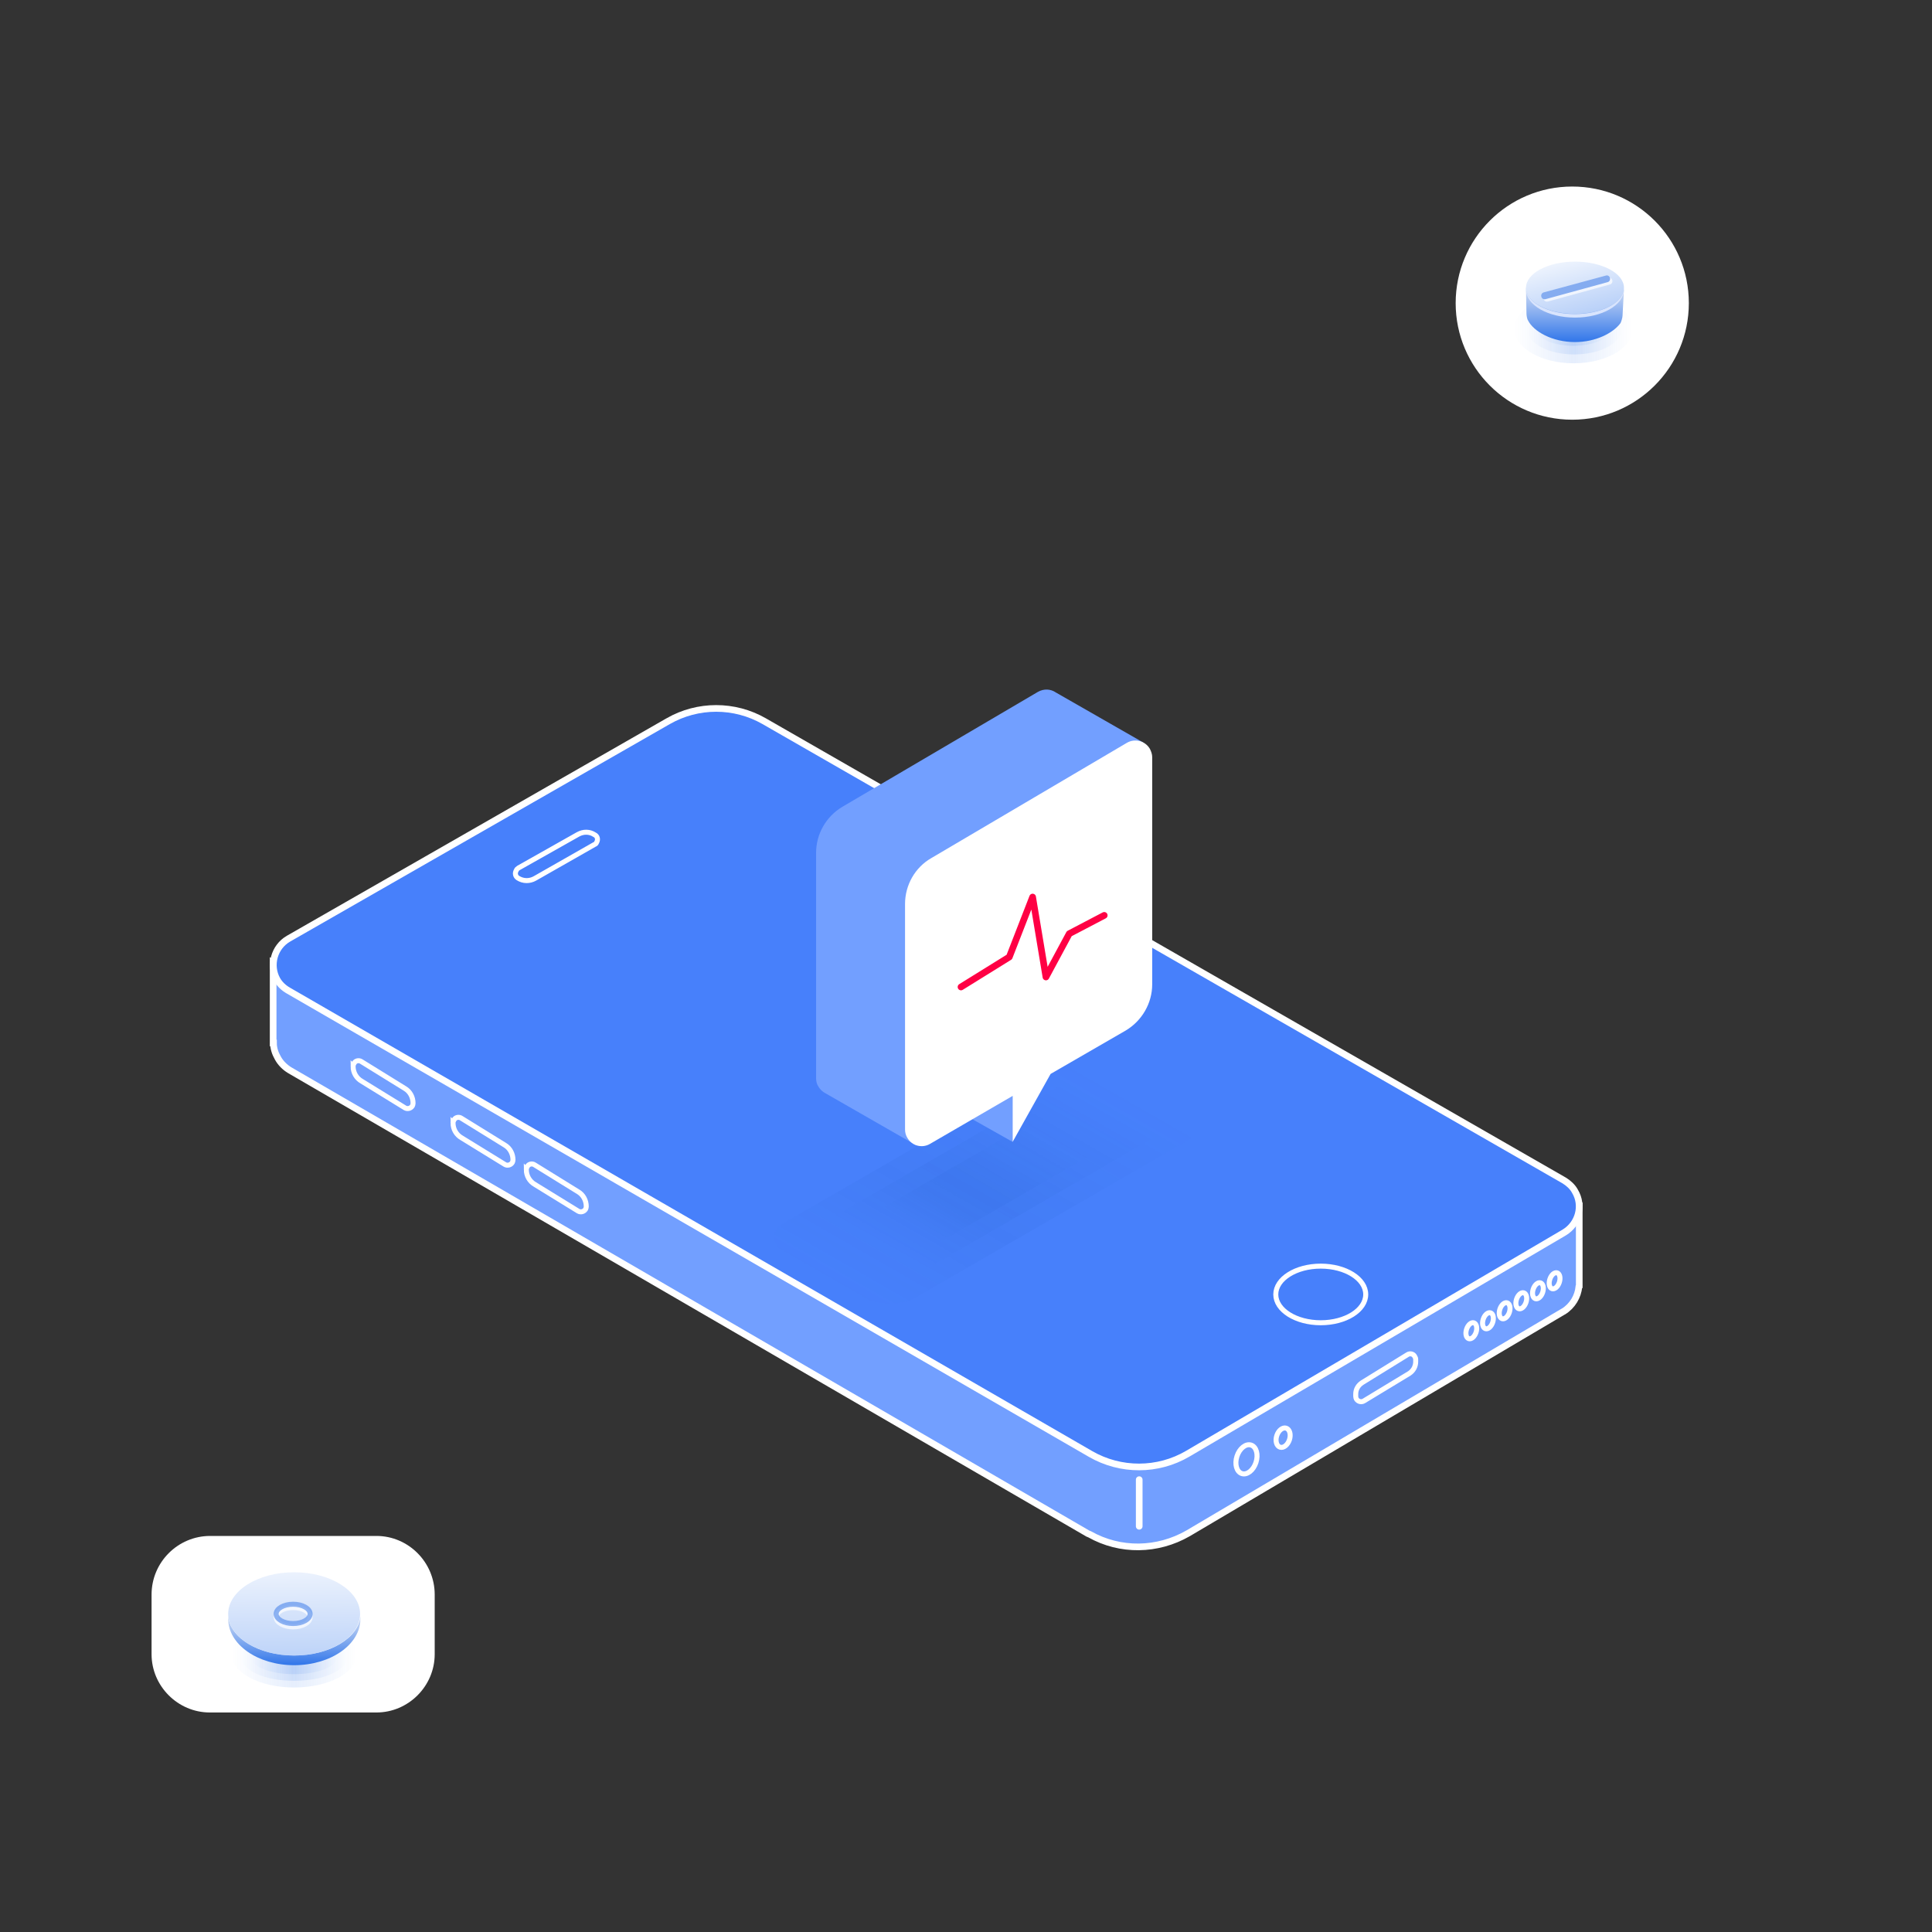 <svg xmlns="http://www.w3.org/2000/svg" width="580" height="580" viewBox="0 0 580 580" style="background: rgba(0,56,255,0.00);"><rect x="0" y="0" width="580" height="580" fill="#333333" stroke="none"/><defs><linearGradient id="n5o5vhwwzdi76pfqoed5lp5i" x1="18.3" y1="7.3" x2="65.5" y2="7.7" gradientUnits="userSpaceOnUse"><stop offset="0" stop-color="#003e9c" stop-opacity="0"/><stop offset=".4" stop-color="#003e9c" stop-opacity=".1"/><stop offset="1" stop-color="#003e9c" stop-opacity="0"/></linearGradient><linearGradient id="ty18grf0djwcubs7mgh4vcxt" x1="13" y1="12.5" x2="86" y2="11.6" gradientUnits="userSpaceOnUse"><stop offset="0" stop-color="#003e9c" stop-opacity="0"/><stop offset=".4" stop-color="#003e9c" stop-opacity=".1"/><stop offset="1" stop-color="#003e9c" stop-opacity="0"/></linearGradient><linearGradient id="rlk1924on1az92hggfpq2l5o" x1="-0.3" y1="12.3" x2="96.7" y2="11.9" gradientUnits="userSpaceOnUse"><stop offset="0" stop-color="#003e9c" stop-opacity="0"/><stop offset=".4" stop-color="#003e9c" stop-opacity=".1"/><stop offset="1" stop-color="#003e9c" stop-opacity="0"/></linearGradient><linearGradient id="ez63t8kc3hc5ae4uhn3yt6tc" x1="0" y1="1.3" x2="1" y2="1.3"><stop offset="0" stop-color="#0056e6" stop-opacity="0"/><stop offset=".5" stop-color="#0056e6" stop-opacity=".1"/><stop offset="1" stop-color="#0056e6" stop-opacity="0"/></linearGradient><linearGradient id="sapay0capiwfzdtiqrt919yh" x1=".5" y1="1.3" x2=".5" y2="-0.2"><stop offset="0" stop-color="#0056e6"/><stop offset="1" stop-color="#f5f5f7"/></linearGradient><linearGradient id="uststl7an3wg4ae6zpg6sokj" x1="21.7" y1="94.1" x2="-6.3" y2="-19.2" gradientUnits="userSpaceOnUse"><stop offset="0" stop-color="#0056e6"/><stop offset="1" stop-color="#fff"/></linearGradient><linearGradient id="gvyopdjedoy4qvhy79zd9exr" x1="6.2" y1="118.8" x2="4.7" y2="-23.7" gradientUnits="userSpaceOnUse"><stop offset="0" stop-color="#0056e6"/><stop offset="1" stop-color="#fff"/></linearGradient></defs><style>
@keyframes bcrdwbcy70r2wk5v6jhqt99j_t { 0% { transform: translate(82px,212.6px); animation-timing-function: cubic-bezier(.1,0,.7,1); } 42.619% { transform: translate(82px,260.6px); animation-timing-function: cubic-bezier(.4,0,.4,1); } 100% { transform: translate(82px,212.6px); } }
@keyframes kwf1ma1np93sj2k7ex0so1mf_t { 0% { transform: translate(219.7px,138.7px) scale(1.1,1.1) translate(-67.4px,-38.9px); animation-timing-function: cubic-bezier(.4,0,.6,1); } 70.714% { transform: translate(219.7px,138.7px) scale(.9,.9) translate(-67.4px,-38.9px); animation-timing-function: cubic-bezier(.4,0,.6,1); } 100% { transform: translate(219.7px,138.7px) scale(1.1,1.1) translate(-67.4px,-38.9px); } }
@keyframes kwf1ma1np93sj2k7ex0so1mf_o { 0% { opacity: .5; animation-timing-function: cubic-bezier(.4,0,.6,1); } 70.714% { opacity: 1; animation-timing-function: cubic-bezier(.4,0,.6,1); } 100% { opacity: .5; } }
@keyframes b530b0dae8bzlgcxtthnzznl_t { 0% { transform: translate(200.9px,207px); animation-timing-function: cubic-bezier(.4,0,.6,1); } 50% { transform: translate(200.9px,260.7px); animation-timing-function: cubic-bezier(.4,0,.6,.8); } 100% { transform: translate(200.9px,207px); } }
@keyframes uqf6lpqtvz86z17y5s002dml_t { 0% { transform: translate(472px,91px); animation-timing-function: cubic-bezier(.4,0,.6,1); } 50% { transform: translate(472px,84px); animation-timing-function: cubic-bezier(.4,0,.6,1); } 100% { transform: translate(472px,91px); } }
@keyframes mm4zcfnbak99qvwedfmxxqg2_o { 0% { opacity: 1; animation-timing-function: cubic-bezier(.4,0,.6,1); } 50% { opacity: .5; animation-timing-function: cubic-bezier(.4,0,.6,1); } 100% { opacity: 1; } }
@keyframes dlyrscfp1i9vmcy1olul9pjs_t { 0% { transform: translate(26px,17.2px) rotate(0deg) translate(-21px,-17.2px); animation-timing-function: cubic-bezier(.4,0,.6,1); } 50% { transform: translate(26px,9.6px) rotate(-16deg) translate(-21px,-17.2px); animation-timing-function: cubic-bezier(.4,0,.6,1); } 100% { transform: translate(26px,17.2px) rotate(0deg) translate(-21px,-17.2px); } }
@keyframes ckvqly9xqcplvpx8626qis7s_t { 0% { transform: translate(45.5px,461.1px); animation-timing-function: cubic-bezier(.4,0,.6,1); } 47.595% { transform: translate(45.5px,453.1px); animation-timing-function: cubic-bezier(.4,0,.6,1); } 100% { transform: translate(45.5px,461.1px); } }
@keyframes g48zyp9kh074jm0zl4rgu1q2_o { 0% { opacity: 1; animation-timing-function: cubic-bezier(.4,0,.6,1); } 47.595% { opacity: .5; animation-timing-function: cubic-bezier(.4,0,.6,1); } 100% { opacity: 1; } }
@keyframes jwwsus7hf0q9fqtyo48qkpz6_t { 0% { transform: translate(23px,10.9px); animation-timing-function: cubic-bezier(.4,0,.6,1); } 47.595% { transform: translate(23px,5.9px); animation-timing-function: cubic-bezier(.4,0,.6,1); } 100% { transform: translate(23px,10.9px); } }
@keyframes axgg8qfq2k09b2fasmautjj1_t { 0% { transform: translate(19.5px,13.5px); animation-timing-function: cubic-bezier(.4,0,.6,1); } 47.595% { transform: translate(19.5px,10.5px); animation-timing-function: cubic-bezier(.4,0,.6,1); } 100% { transform: translate(19.5px,13.5px); } }
@keyframes hq74p98bqfr68z9u0r0bvgfk_t { 0% { transform: translate(19.5px,12.5px); animation-timing-function: cubic-bezier(.4,0,.6,1); } 47.595% { transform: translate(19.5px,9.5px); animation-timing-function: cubic-bezier(.4,0,.6,1); } 100% { transform: translate(19.5px,12.5px); } }
</style><title>i580_teaser_ar</title><desc>Created with Sketch.</desc><g transform="translate(278,338.5) translate(-196,-125.8)" style="animation: 7s linear infinite both bcrdwbcy70r2wk5v6jhqt99j_t;"><path d="M363 149.9v-0.6h29.1v24.2l-0.1 .1c-0.3 2.9-1.9 5.7-4.6 7.4l-0.2 .1l-112.5 66.5c-9.2 5.3-20.4 5.5-29.6 .3l-0.5-0.2l-239.6-139.1c-1.5-0.9-2.8-2.2-3.6-3.7c-0.8-1.4-1.3-2.9-1.3-4.5h-0.1v-24l15.3 9l347.7 64.5Z" stroke="#fff" stroke-width="2" fill="#729fff" fill-rule="evenodd"/><ellipse stroke="#fff" stroke-width="1.5" rx="3" ry="4.5" fill="none" transform="translate(292.2,225.4) rotate(18)"/><ellipse stroke="#fff" stroke-width="1.5" rx="2" ry="3" fill="none" transform="translate(303.2,218.9) rotate(18)"/><ellipse stroke="#fff" stroke-width="1.5" rx="1.5" ry="2.5" fill="none" transform="translate(359.7,186.8) rotate(18)"/><ellipse stroke="#fff" stroke-width="1.5" rx="1.5" ry="2.5" fill="none" transform="translate(364.7,183.8) rotate(18)"/><ellipse stroke="#fff" stroke-width="1.5" rx="1.5" ry="2.5" fill="none" transform="translate(369.7,180.8) rotate(18)"/><ellipse stroke="#fff" stroke-width="1.5" rx="1.5" ry="2.5" fill="none" transform="translate(374.7,177.8) rotate(18)"/><ellipse stroke="#fff" stroke-width="1.5" rx="1.5" ry="2.5" fill="none" transform="translate(379.7,174.8) rotate(18)"/><ellipse stroke="#fff" stroke-width="1.5" rx="1.5" ry="2.5" fill="none" transform="translate(384.7,171.8) rotate(18)"/><path d="M118.6 3.8l-114 65.3c-4.3 2.5-5.8 8-3.4 12.3c.8 1.4 2 2.5 3.4 3.3l240.8 139.1c9 5.2 20.2 5.2 29.2-0.1l113-66.4c4.3-2.6 5.8-8.1 3.2-12.4c-0.7-1.3-1.9-2.4-3.2-3.2l-240.2-137.9c-8.9-5.1-19.9-5.1-28.8 0Z" stroke="#fff" stroke-width="2" fill="#4780fb" fill-rule="evenodd"/><path d="M24 107.4c0 1.9 1 3.6 2.6 4.5l13 8c.7 .4 1.7 .2 2.2-0.6c.1-0.2 .2-0.5 .2-0.8c0-1.8-0.9-3.5-2.4-4.4l-13.1-8.1c-0.7-0.5-1.8-0.3-2.2 .5c-0.2 .3-0.3 .6-0.3 .9Z" stroke="#fff" stroke-width="1.5" fill="none"/><path d="M54 124.4c0 1.9 1 3.6 2.6 4.5l13 8c.7 .4 1.7 .2 2.2-0.6c.1-0.2 .2-0.5 .2-0.8c0-1.8-0.9-3.5-2.4-4.4l-13.1-8.1c-0.7-0.5-1.8-0.3-2.2 .5c-0.2 .3-0.3 .6-0.3 .9Z" stroke="#fff" stroke-width="1.5" fill="none"/><path d="M76 138.4c0 1.9 1 3.6 2.6 4.5l13 8c.7 .4 1.7 .2 2.2-0.6c.1-0.2 .2-0.5 .2-0.8c0-1.8-0.9-3.5-2.4-4.4l-13.1-8.1c-0.7-0.5-1.8-0.3-2.2 .5c-0.2 .3-0.3 .6-0.3 .9Z" stroke="#fff" stroke-width="1.5" fill="none"/><path d="M515 457v.7c0 1.4 .7 2.7 1.9 3.5l13.7 8.3c.7 .4 1.7 .2 2.2-0.6c.1-0.2 .2-0.5 .2-0.8v-0.7c0-1.4-0.7-2.6-1.9-3.4l-13.6-8.4c-0.7-0.5-1.8-0.3-2.2 .5c-0.2 .3-0.3 .6-0.3 .9Z" stroke="#fff" stroke-width="1.5" fill="none" transform="translate(334,200.9) scale(-1,1) translate(-524,-462.5)"/><ellipse cx="314.5" cy="175.9" stroke="#fff" stroke-width="1.5" rx="13.5" ry="8.5" fill="none"/><path d="M73.6 47.9l17.9-10.1c1.6-0.9 3.5-0.9 5 .1c.9 .4 1.1 1.5 .6 2.3c-0.1 .3-0.3 .5-0.6 .6l-17.9 10.2c-1.6 .9-3.5 .9-5.1-0.1c-0.8-0.5-1-1.5-0.5-2.3c.1-0.3 .3-0.5 .6-0.7Z" stroke="#fff" stroke-width="1.5" fill="none"/><path d="M260 231.5v14" stroke="#fff" stroke-width="2" stroke-linecap="round" fill="none"/><g opacity=".5" transform="translate(219.7,138.7) scale(1.1,1.1) translate(-67.4,-38.9)" style="animation: 7s linear infinite both kwf1ma1np93sj2k7ex0so1mf_t, 7s linear infinite both kwf1ma1np93sj2k7ex0so1mf_o;"><rect width="96.8" height="15.9" fill="url(#n5o5vhwwzdi76pfqoed5lp5i)" rx="8" transform="translate(69.7,37.6) rotate(-30) skewX(30) translate(-51,-7.9)"/><rect width="104.6" height="25" fill="url(#ty18grf0djwcubs7mgh4vcxt)" rx="8" transform="translate(69.7,37.6) rotate(-30) skewX(30) translate(-54.9,-12.5)"/><rect width="114.6" height="35.6" fill="url(#rlk1924on1az92hggfpq2l5o)" rx="8" transform="translate(69.7,37.6) rotate(-30) skewX(30) translate(-59.9,-17.8)"/></g></g><g transform="translate(273.4,275.5) translate(-72.5,-68.5)" style="animation: 7s linear infinite both b530b0dae8bzlgcxtthnzznl_t;"><path d="M116.1 .9l26.2 15l-24 42.5v14.8c0 5.7-3.1 11-8 13.8l-8.2 4.8v30l1-0.4v14.4l-14.2-8l6.2-2.8v-25.5l-21 37.3l-27.2-15.6c-0.8-0.4-1.6-1.1-2.1-2c-0.5-0.7-0.7-1.6-0.7-2.5v-67.7c0-5.6 3-10.9 7.9-13.8l58.7-34.5c1.8-1 3.8-0.9 5.4 .2Z" fill="#729fff" fill-rule="evenodd"/><path d="M144.3 17.8c.4 .8 .7 1.6 .7 2.5v68.2c0 5.7-3.1 11-8 13.9l-22.5 13l-11.4 20.4v-13.8l-24.8 14.4c-2.4 1.4-5.4 .6-6.8-1.8c-0.5-0.8-0.7-1.7-0.7-2.5v-67.7c0-5.7 3-11 7.9-13.8l58.7-34.6c2.4-1.4 5.5-0.6 6.9 1.8Z" fill="#fff" fill-rule="evenodd"/><path stroke="#ff0044" stroke-width="2" stroke-linecap="round" stroke-linejoin="round" d="M87.6 89.3l14.5-9l7-18l4 24l7-13l10.5-5.5" fill="none"/></g><ellipse fill="#fff" rx="35" ry="35" fill-rule="evenodd" transform="translate(472,91)" style="animation: 4s linear infinite both uqf6lpqtvz86z17y5s002dml_t;"/><g transform="translate(472.4,93.8) scale(.7,.7) translate(-25.4,-21.8)"><g transform="translate(0,14)" style="animation: 4s linear infinite both mm4zcfnbak99qvwedfmxxqg2_o;"><ellipse fill="url(#ez63t8kc3hc5ae4uhn3yt6tc)" rx="25.4" ry="14.8" fill-rule="evenodd" transform="translate(25.4,14.8)"/><ellipse fill="url(#ez63t8kc3hc5ae4uhn3yt6tc)" rx="20.1" ry="10.6" fill-rule="evenodd" transform="translate(25.7,15.2)"/><ellipse fill="url(#ez63t8kc3hc5ae4uhn3yt6tc)" rx="15.7" ry="6.9" fill-rule="evenodd" transform="translate(25.3,15.2)"/></g><g transform="translate(26,17.2) translate(-21,-17.2)" style="animation: 4s linear infinite both dlyrscfp1i9vmcy1olul9pjs_t;"><path d="M0 11.2l42 .8c0 0-0.4 7.6-0.6 11.1c0 .9-0.6 2.8-0.9 3.3c-3.2 4.3-10.7 8.1-19.5 8.1c-9.7 0-17.8-4.5-20.2-9.4c-0.3-0.4-0.6-2-0.6-2.8c-0.1-3.4-0.2-11.1-0.2-11.1Z" fill="url(#sapay0capiwfzdtiqrt919yh)" fill-rule="evenodd"/><path d="M42 11.6c0 .1 0 .3 0 .4c0 6.6-9.4 12-21 12c-11.6 0-21-5.4-21-12c0-0.1 0-0.3 0-0.4c.4 6.1 9.6 10.9 21 10.9c11.3 0 20.6-4.8 21-10.8Z" fill="#d8e4fd" fill-rule="evenodd"/><ellipse fill="url(#uststl7an3wg4ae6zpg6sokj)" rx="21" ry="11.2" fill-rule="evenodd" transform="translate(21,11.2)"/><g transform="translate(6.5,5.9)"><path d="M2.9 11.2l26.6-7.3c.8-0.2 1.2-1 1-1.8c-0.2-0.8-1-1.3-1.8-1l-26.6 7.2c-0.8 .2-1.3 1.1-1 1.9c.2 .8 1 1.2 1.8 1Z" fill="#fff" opacity=".7"/><path d="M1.9 10.2l26.6-7.3c.8-0.2 1.2-1 1-1.8c-0.2-0.8-1-1.3-1.8-1l-26.6 7.2c-0.8 .2-1.3 1.1-1 1.9c.2 .8 1 1.2 1.8 1Z" fill="#85acf0"/></g></g></g><g transform="translate(88,493) translate(-42.5,-31.9)" style="animation: 6.58s linear infinite both ckvqly9xqcplvpx8626qis7s_t;"><path d="M67.5 0c9.6 0 17.5 7.9 17.5 17.6v17.9c0 9.6-7.9 17.5-17.5 17.5h-3.8h-46.2c-9.6 0-17.5-7.9-17.5-17.5v-17.9c0-9.7 7.9-17.6 17.6-17.6h49.9Z" fill="#fff" fill-rule="evenodd"/><g transform="translate(24,25.5)" style="animation: 6.58s linear infinite both g48zyp9kh074jm0zl4rgu1q2_o;"><ellipse fill="url(#ez63t8kc3hc5ae4uhn3yt6tc)" rx="18.8" ry="10" fill-rule="evenodd" transform="translate(18.8,10)"/><ellipse fill="url(#ez63t8kc3hc5ae4uhn3yt6tc)" rx="15.8" ry="7" fill-rule="evenodd" transform="translate(18.8,11)"/><ellipse fill="url(#ez63t8kc3hc5ae4uhn3yt6tc)" rx="12.8" ry="5" fill-rule="evenodd" transform="translate(18.8,11)"/></g><g transform="translate(42.8,24.9) translate(-19.8,-14)" style="animation: 6.58s linear infinite both jwwsus7hf0q9fqtyo48qkpz6_t;"><path d="M39.7 13.2c0 .2 0 .5 0 .8c0 7.7-8.9 13.9-19.9 13.9c-10.9 0-19.8-6.2-19.8-13.9c0-0.3 0-0.6 0-0.8c.6 6.6 9.3 11.8 19.8 11.8c10.6 0 19.3-5.2 19.9-11.8Z" fill="url(#sapay0capiwfzdtiqrt919yh)" fill-rule="evenodd"/><ellipse fill="url(#gvyopdjedoy4qvhy79zd9exr)" rx="19.8" ry="12.5" fill-rule="evenodd" transform="translate(19.8,12.5)"/><ellipse stroke="#fff" stroke-width="1.5" opacity=".7" rx="5.1" ry="2.9" fill="none" transform="translate(19.5,13.5)" style="animation: 6.58s linear infinite both axgg8qfq2k09b2fasmautjj1_t;"/><ellipse stroke="#6195ed" stroke-width="1.5" opacity=".7" rx="5.1" ry="2.9" fill="none" transform="translate(19.5,12.5)" style="animation: 6.58s linear infinite both hq74p98bqfr68z9u0r0bvgfk_t;"/></g></g></svg>